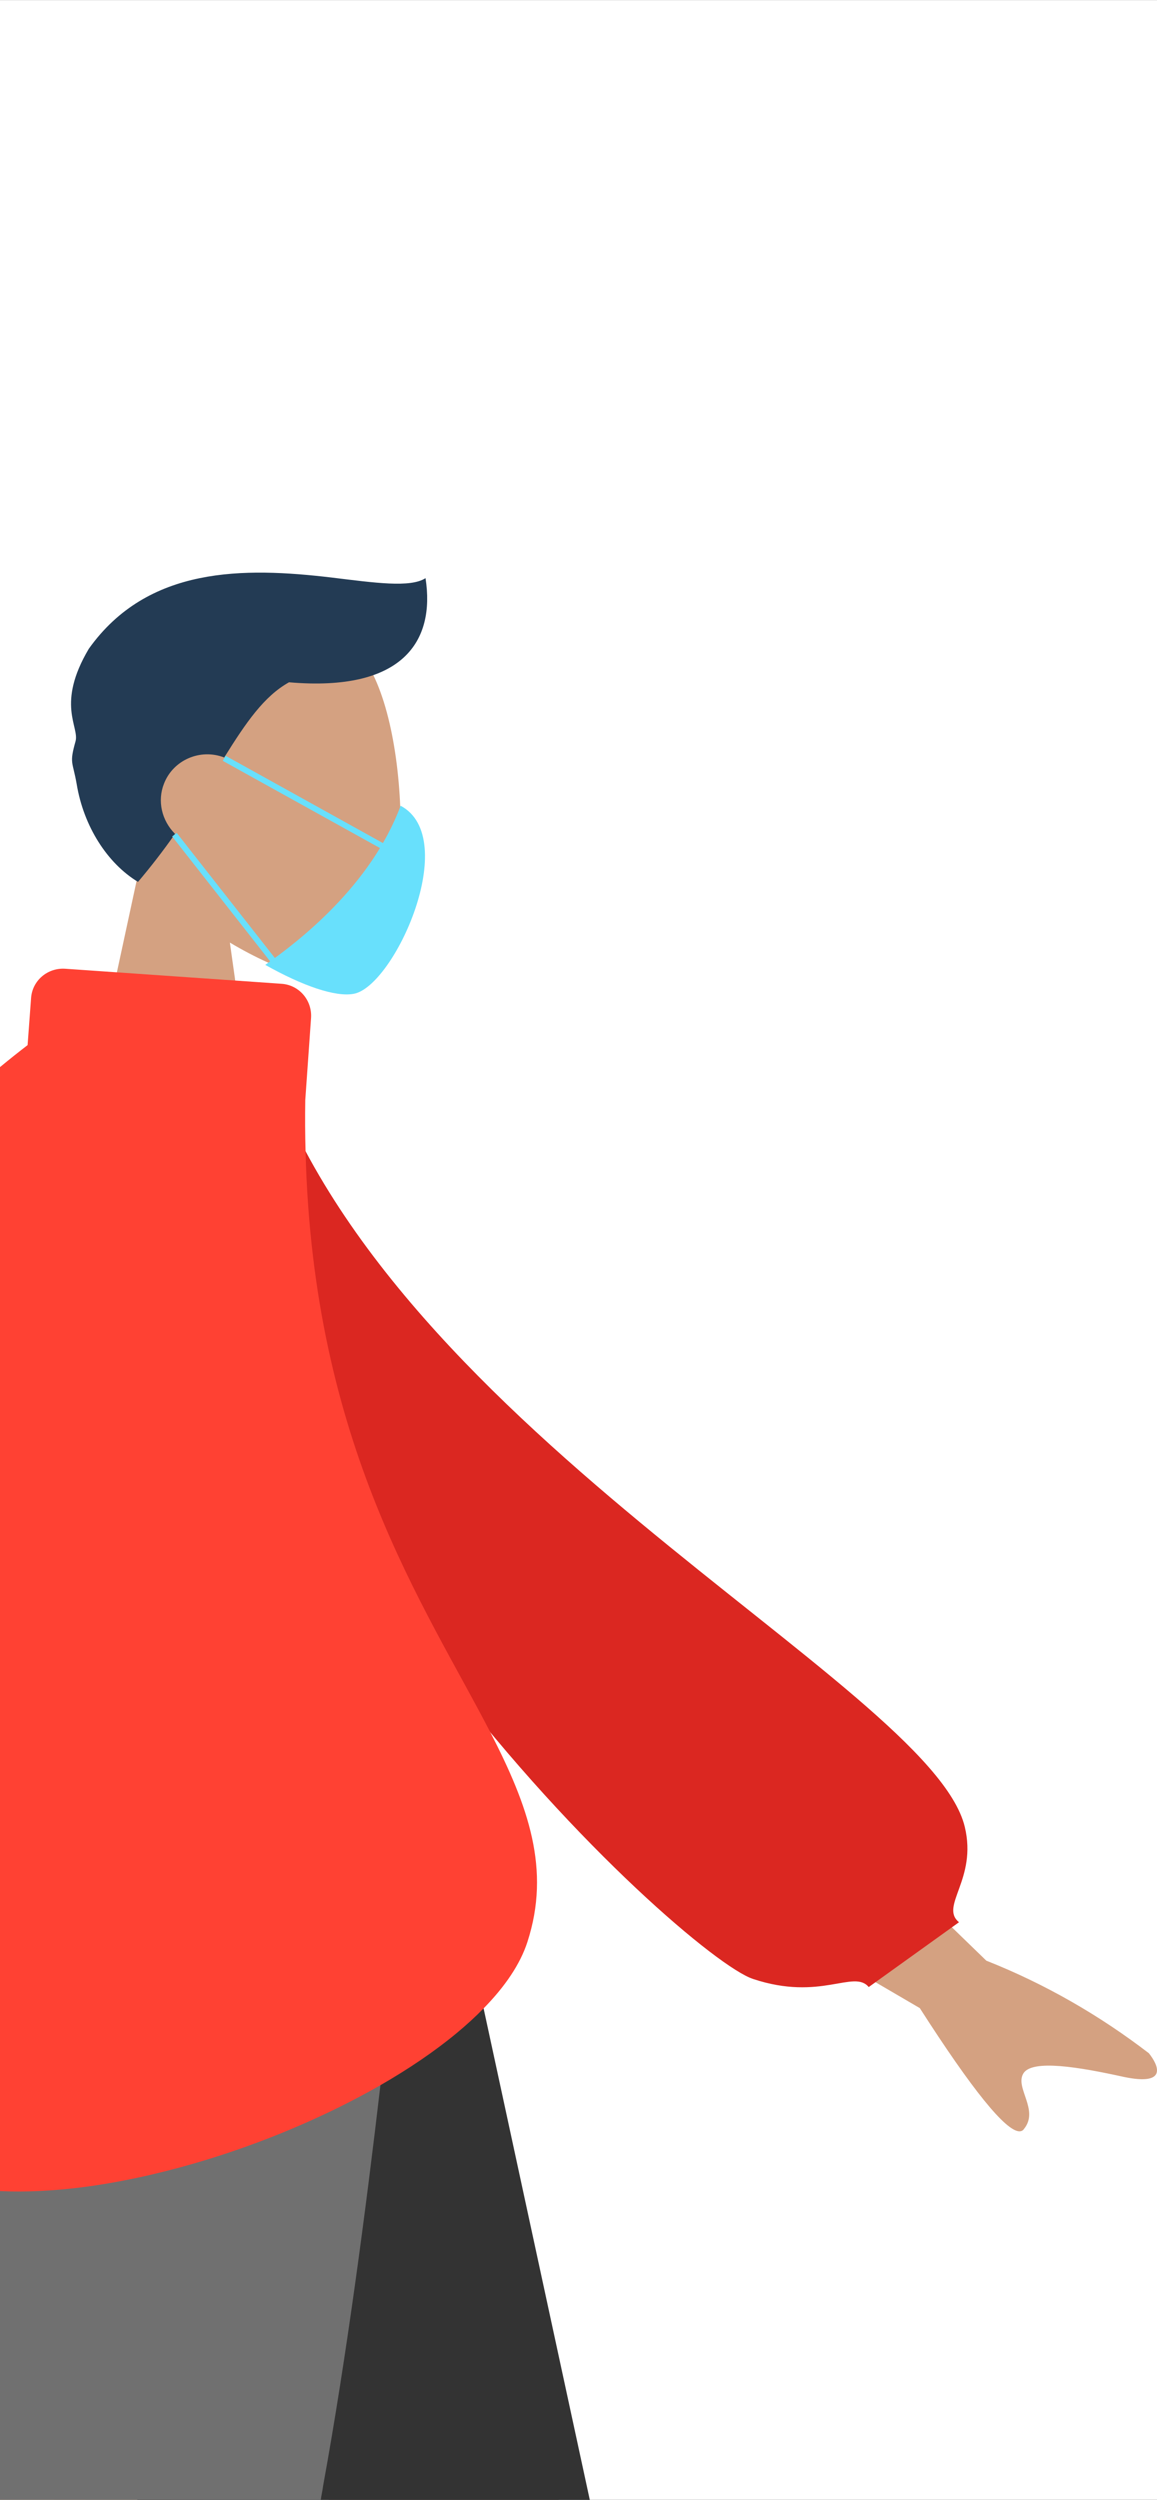 <?xml version="1.0" encoding="utf-8"?>
<!-- Generator: Adobe Illustrator 25.2.0, SVG Export Plug-In . SVG Version: 6.00 Build 0)  -->
<svg version="1.1" id="Ebene_1" xmlns="http://www.w3.org/2000/svg" xmlns:xlink="http://www.w3.org/1999/xlink" x="0px" y="0px"
	 viewBox="0 0 200 432.041" style="enable-background:new 0 0 200 432.041;" xml:space="preserve">
<rect x="0" y="0" width="200" height="432.041" fill="#808080" stroke="none"/>
<style type="text/css">
	.st0{fill:#FFFFFF;}
	.st1{fill:#D4A181;}
	.st2{fill:#233B54;}
	.st3{fill:#997659;}
	.st4{fill:#B28B67;}
	.st5{fill:#333333;}
	.st6{fill:#707070;}
	.st7{fill:#DB2721;}
	.st8{fill:#FF4133;}
	.st9{fill:#68E0FC;}
	.st10{fill:none;stroke:#68E0FC;stroke-miterlimit:10;}
</style>
<rect y="0.021" class="st0" width="200" height="432"/>
<g id="Gruppe_1397" transform="translate(-2812.816 259.941)">
	<g id="Head_Front" transform="translate(2938.803 -259.941)">
		<g id="Head" transform="translate(0.781 4.687)">
			<path id="Head-2" class="st1" d="M-113.73,196.621l11.1-51.5c-6.2-7.2-10.3-16.1-9.6-26c2-28.6,41.9-22.3,49.6-7.9
				s6.8,51.1-3.2,53.7c-4,1-12.5-1.5-21.2-6.7l5.4,38.4H-113.73z"/>
		</g>
		<path id="Hair" class="st2" d="M-102.13,152.421c-5.3-3.2-9.4-9.6-10.6-16.9c-0.7-4-1.3-3.5-0.2-7.4
			c0.7-2.5-3.4-6.4,2.3-16c10.2-14.3,26.8-14.1,42-12.3c7.4,0.9,13.6,1.8,16.2,0.1c1.7,10.9-3.9,19.7-23.6,18
			c-4.3,2.4-7.4,6.9-11.2,13c-4.1-1.6-8.8,0.4-10.4,4.5c-1.2,3-0.4,6.4,1.9,8.7
			C-97.83,147.121-99.93,149.821-102.13,152.421L-102.13,152.421L-102.13,152.421z"/>
	</g>
	<path id="Pfad_14426" class="st3" d="M2909.37,172.121h-39.7l-0.9-2.4l-12.5-31.6l-31.7-80.3h59.8
		L2909.37,172.121z"/>
	<path class="st4" d="M2812.816,172.099V57.819h63.85c-4.21,14.8-8.67,32.21-13.06,50.02
		c-2.48,10.1-4.95,20.33-7.34,30.28c-2.9,12-5.7,23.5-8.3,34"/>
	<path id="Pfad_14428" class="st5" d="M2914.77,172.121h-78.2l-20.6-114.3h74.1L2914.77,172.121z"/>
	<path class="st6" d="M2812.816,172.099V57.819h70.25c0,0-1.64,18.35-4.49,42.63
		c-2.48,21.26-5.87,47.07-9.88,69.1c-0.01,0.06-0.02,0.11-0.03,0.17
		c-0.1,0.8-0.3,1.6-0.4,2.4"/>
	<g id="Body_Long_Sleeve_1" transform="translate(2812.816 -191.536)">
		<path id="Skin" class="st1" d="M198.596,286.46c-8.6-6.6-18-12-28.1-16l-6.84-6.63l-32.46-31.47
			l-13.1,22.4l32.09,18.75l8.81,5.15c9.1,14.2,14.8,21.2,17.2,21.3
			c0.3,0,0.6-0.1,0.8-0.4c2.7-3.3-1.6-7.1-0.1-9.6s9.7-1.1,17.4,0.6
			C201.996,292.16,200.196,288.46,198.596,286.46z"/>
		<path id="Clothes_Back" class="st7" d="M32.77,112.921l12-2c18.9,66.3,116,111.6,122,136.4
			c2.2,9.1-4.4,13.7-1,16.5l-15.6,11.2c-2.6-3.1-8.3,2.5-20-1.4
			C118.27,269.721,32.77,191.521,32.77,112.921z"/>
		<path class="st8" d="M91.17,267.225c-1.24,3.84-3.88,7.72-7.58,11.49
			c-1.41,1.45-2.98,2.88-4.68,4.29c-3.79,3.14-8.25,6.16-13.15,8.98
			c-4.66,2.67-9.71,5.16-14.97,7.39c-5.48,2.33-11.19,4.37-16.91,6.04
			c-6.72,1.96-13.45,3.42-19.86,4.23c-4.92,0.61-9.65,0.85-14.02,0.64V116.025
			c1.72-1.42,3.31-2.68,4.77-3.8l0.6-8.1c0.2-3.1,2.9-5.3,5.9-5.1l8.94,0.62
			l20.45,1.42l8.01,0.56c3,0.2,5.3,2.8,5.1,5.9l-1,14.2
			c-0.05,3.02-0.03,5.96,0.05,8.83c1.25,50.93,20.62,78.48,31.94,100.44
			C91.36,243.805,95.23,254.706,91.17,267.225z"/>
	</g>
	<path id="Pfad_14430" class="st9" d="M2873.97-88.179c-3.2,0.6-8.9-1.4-15.3-5
		c5.7-4,18.2-13.6,23.4-27.5C2892.57-115.079,2880.97-89.479,2873.97-88.179z"/>
	<line id="Linie_7" class="st10" x1="2851.57" y1="-128.879" x2="2878.97" y2="-113.679"/>
	<line id="Linie_8" class="st10" x1="2842.97" y1="-115.679" x2="2860.47" y2="-93.379"/>
</g>
</svg>
